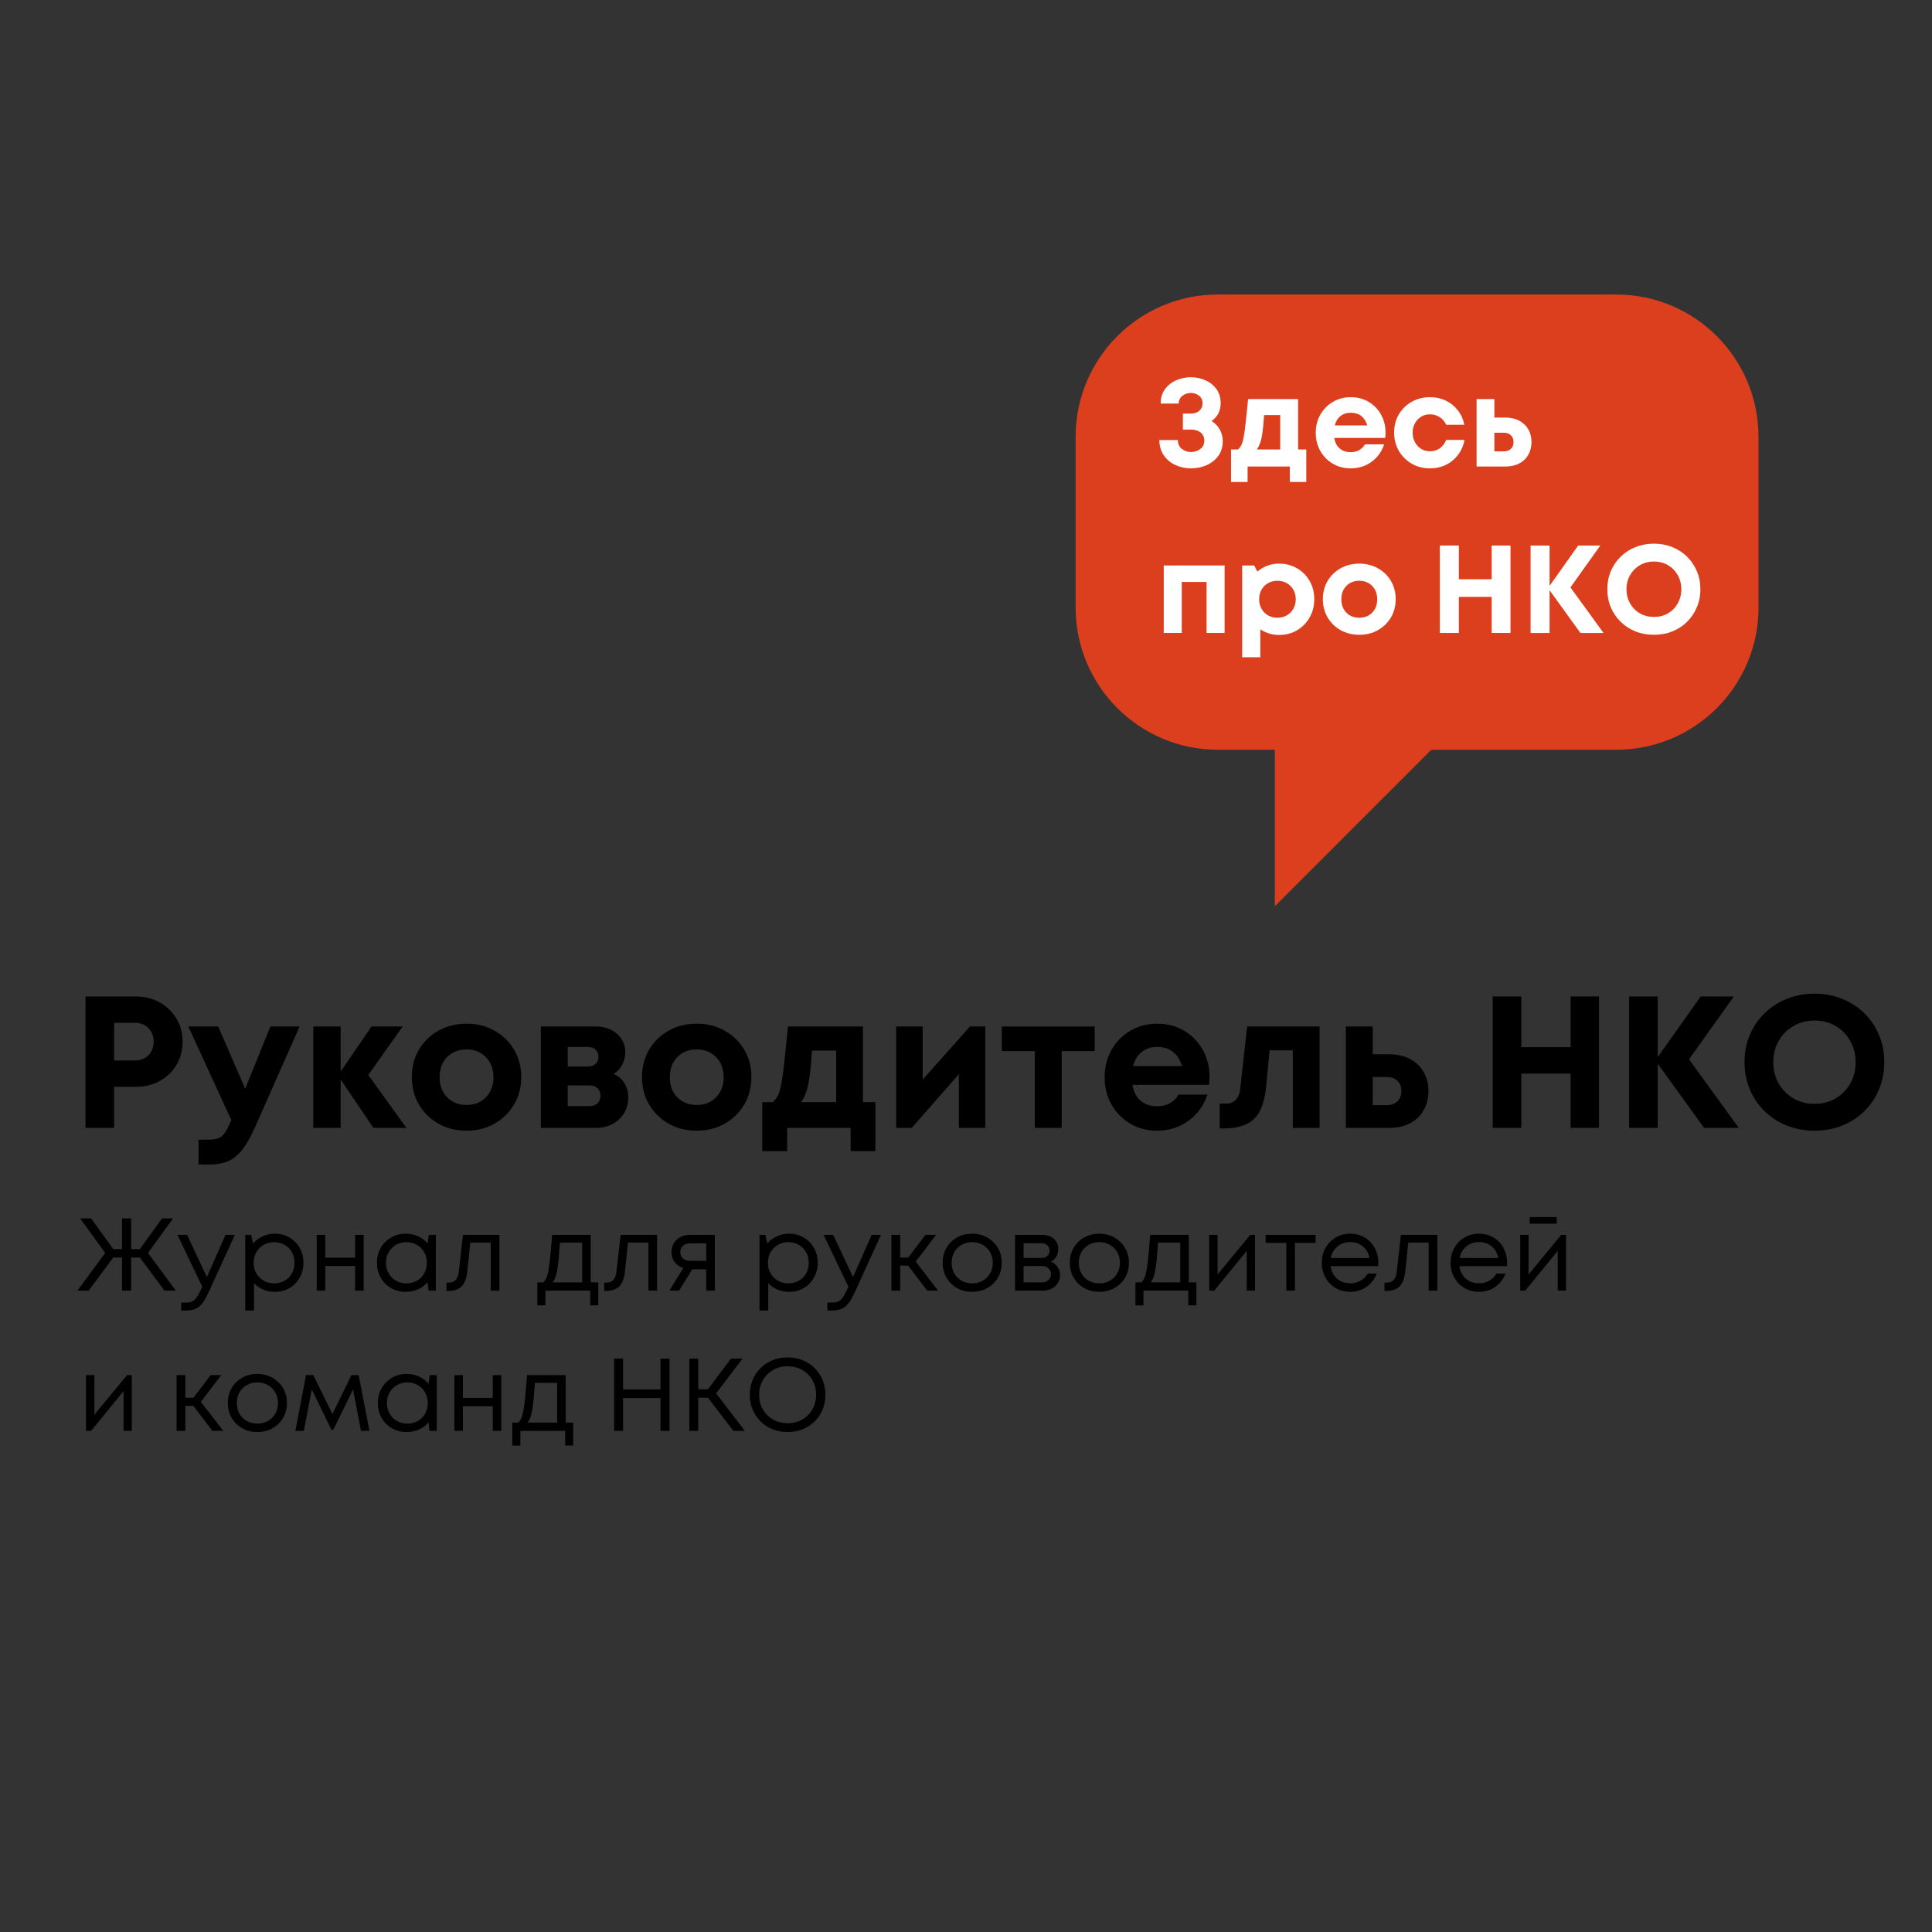 <?xml version="1.0" encoding="UTF-8"?> <svg xmlns="http://www.w3.org/2000/svg" xmlns:xlink="http://www.w3.org/1999/xlink" width="500" zoomAndPan="magnify" viewBox="0 0 375 375" height="500" preserveAspectRatio="xMidYMid meet" version="1.0"><rect x="0" y="0" width="375" height="375" fill="#333333" stroke="none"/><defs><g></g><clipPath id="609099159d"><path d="M 208.777 57.082 L 341.383 57.082 L 341.383 146 L 208.777 146 Z M 208.777 57.082 " clip-rule="nonzero"></path></clipPath></defs><g fill="#000000" fill-opacity="1"><g transform="translate(13.692, 218.916)"><g><path d="M 12.719 -25.5 C 14.438 -25.5 15.969 -25.113 17.312 -24.344 C 18.664 -23.582 19.742 -22.539 20.547 -21.219 C 21.348 -19.895 21.75 -18.395 21.75 -16.719 C 21.75 -15.039 21.352 -13.539 20.562 -12.219 C 19.77 -10.895 18.691 -9.852 17.328 -9.094 C 15.973 -8.344 14.438 -7.969 12.719 -7.969 L 8.453 -7.969 L 8.453 0 L 2.906 0 L 2.906 -25.5 Z M 12.5 -13.078 C 13.582 -13.078 14.457 -13.422 15.125 -14.109 C 15.801 -14.805 16.141 -15.676 16.141 -16.719 C 16.141 -17.781 15.801 -18.656 15.125 -19.344 C 14.457 -20.039 13.582 -20.391 12.5 -20.391 L 8.453 -20.391 L 8.453 -13.078 Z M 12.5 -13.078 "></path></g></g></g><g fill="#000000" fill-opacity="1"><g transform="translate(36.341, 218.916)"><g><path d="M 16.141 -19.672 L 21.812 -19.672 L 13.219 -0.25 C 12.445 1.52 11.66 2.941 10.859 4.016 C 10.055 5.098 9.145 5.883 8.125 6.375 C 7.102 6.863 5.852 7.109 4.375 7.109 L 2.188 7.109 L 2.188 2.297 L 4.047 2.297 C 4.891 2.297 5.562 2.195 6.062 2 C 6.562 1.812 6.984 1.453 7.328 0.922 C 7.68 0.398 8.066 -0.352 8.484 -1.344 L 8.562 -1.5 L 0.219 -19.672 L 6.016 -19.672 L 11.25 -7.578 Z M 16.141 -19.672 "></path></g></g></g><g fill="#000000" fill-opacity="1"><g transform="translate(58.263, 218.916)"><g><path d="M 20.609 0 L 14.203 0 L 7.859 -9.391 L 7.859 0 L 2.547 0 L 2.547 -19.672 L 7.859 -19.672 L 7.859 -10.922 L 13.844 -19.672 L 19.891 -19.672 L 13.219 -10.266 Z M 20.609 0 "></path></g></g></g><g fill="#000000" fill-opacity="1"><g transform="translate(78.654, 218.916)"><g><path d="M 11.906 0.547 C 9.863 0.547 8.039 0.094 6.438 -0.812 C 4.844 -1.727 3.582 -2.969 2.656 -4.531 C 1.738 -6.102 1.281 -7.867 1.281 -9.828 C 1.281 -11.828 1.738 -13.609 2.656 -15.172 C 3.582 -16.734 4.844 -17.961 6.438 -18.859 C 8.039 -19.766 9.863 -20.219 11.906 -20.219 C 13.926 -20.219 15.734 -19.766 17.328 -18.859 C 18.93 -17.961 20.195 -16.734 21.125 -15.172 C 22.051 -13.609 22.516 -11.828 22.516 -9.828 C 22.516 -7.867 22.051 -6.102 21.125 -4.531 C 20.195 -2.969 18.93 -1.727 17.328 -0.812 C 15.734 0.094 13.926 0.547 11.906 0.547 Z M 11.906 -4.438 C 13.438 -4.438 14.688 -4.938 15.656 -5.938 C 16.633 -6.938 17.125 -8.234 17.125 -9.828 C 17.125 -11.43 16.633 -12.727 15.656 -13.719 C 14.688 -14.719 13.438 -15.219 11.906 -15.219 C 10.352 -15.219 9.094 -14.719 8.125 -13.719 C 7.156 -12.727 6.672 -11.43 6.672 -9.828 C 6.672 -8.234 7.156 -6.938 8.125 -5.938 C 9.094 -4.938 10.352 -4.438 11.906 -4.438 Z M 11.906 -4.438 "></path></g></g></g><g fill="#000000" fill-opacity="1"><g transform="translate(102.432, 218.916)"><g><path d="M 16.688 -10.453 C 17.582 -10.066 18.273 -9.473 18.766 -8.672 C 19.266 -7.867 19.516 -6.945 19.516 -5.906 C 19.516 -4.781 19.25 -3.773 18.719 -2.891 C 18.188 -2.004 17.453 -1.301 16.516 -0.781 C 15.578 -0.258 14.504 0 13.297 0 L 2.547 0 L 2.547 -19.672 L 13.188 -19.672 C 14.863 -19.672 16.238 -19.203 17.312 -18.266 C 18.395 -17.328 18.938 -16.129 18.938 -14.672 C 18.938 -13.797 18.734 -12.988 18.328 -12.25 C 17.93 -11.508 17.383 -10.91 16.688 -10.453 Z M 13.734 -13.797 C 13.734 -14.359 13.551 -14.816 13.188 -15.172 C 12.82 -15.523 12.336 -15.703 11.734 -15.703 L 7.766 -15.703 L 7.766 -11.906 L 11.734 -11.906 C 12.336 -11.906 12.82 -12.086 13.188 -12.453 C 13.551 -12.816 13.734 -13.266 13.734 -13.797 Z M 11.984 -4.219 C 12.641 -4.219 13.16 -4.395 13.547 -4.75 C 13.93 -5.102 14.125 -5.598 14.125 -6.234 C 14.125 -6.836 13.93 -7.32 13.547 -7.688 C 13.16 -8.051 12.641 -8.234 11.984 -8.234 L 7.766 -8.234 L 7.766 -4.219 Z M 11.984 -4.219 "></path></g></g></g><g fill="#000000" fill-opacity="1"><g transform="translate(123.334, 218.916)"><g><path d="M 11.906 0.547 C 9.863 0.547 8.039 0.094 6.438 -0.812 C 4.844 -1.727 3.582 -2.969 2.656 -4.531 C 1.738 -6.102 1.281 -7.867 1.281 -9.828 C 1.281 -11.828 1.738 -13.609 2.656 -15.172 C 3.582 -16.734 4.844 -17.961 6.438 -18.859 C 8.039 -19.766 9.863 -20.219 11.906 -20.219 C 13.926 -20.219 15.734 -19.766 17.328 -18.859 C 18.93 -17.961 20.195 -16.734 21.125 -15.172 C 22.051 -13.609 22.516 -11.828 22.516 -9.828 C 22.516 -7.867 22.051 -6.102 21.125 -4.531 C 20.195 -2.969 18.93 -1.727 17.328 -0.812 C 15.734 0.094 13.926 0.547 11.906 0.547 Z M 11.906 -4.438 C 13.438 -4.438 14.688 -4.938 15.656 -5.938 C 16.633 -6.938 17.125 -8.234 17.125 -9.828 C 17.125 -11.43 16.633 -12.727 15.656 -13.719 C 14.688 -14.719 13.438 -15.219 11.906 -15.219 C 10.352 -15.219 9.094 -14.719 8.125 -13.719 C 7.156 -12.727 6.672 -11.43 6.672 -9.828 C 6.672 -8.234 7.156 -6.938 8.125 -5.938 C 9.094 -4.938 10.352 -4.438 11.906 -4.438 Z M 11.906 -4.438 "></path></g></g></g><g fill="#000000" fill-opacity="1"><g transform="translate(147.112, 218.916)"><g><path d="M 20.391 -4.984 L 22.797 -4.984 L 22.797 4.516 L 18 4.516 L 18 0 L 5.688 0 L 5.688 4.516 L 0.844 4.516 L 0.844 -4.984 L 2.875 -4.984 C 3.258 -5.305 3.586 -5.727 3.859 -6.25 C 4.129 -6.77 4.359 -7.547 4.547 -8.578 C 4.742 -9.609 4.938 -11.008 5.125 -12.781 C 5.32 -14.551 5.555 -16.848 5.828 -19.672 L 20.391 -19.672 Z M 10.484 -15 C 10.367 -12.969 10.219 -11.301 10.031 -10 C 9.852 -8.695 9.625 -7.656 9.344 -6.875 C 9.062 -6.102 8.738 -5.473 8.375 -4.984 L 15.188 -4.984 L 15.188 -15 Z M 10.484 -15 "></path></g></g></g><g fill="#000000" fill-opacity="1"><g transform="translate(171.4, 218.916)"><g><path d="M 16.859 -19.672 L 19.844 -19.672 L 19.844 0 L 14.719 0 L 14.719 -10.422 L 5.578 0 L 2.547 0 L 2.547 -19.672 L 7.688 -19.672 L 7.688 -9.359 Z M 16.859 -19.672 "></path></g></g></g><g fill="#000000" fill-opacity="1"><g transform="translate(193.794, 218.916)"><g><path d="M 18.688 -19.672 L 18.688 -14.891 L 12.281 -14.891 L 12.281 0 L 7.062 0 L 7.062 -14.891 L 0.656 -14.891 L 0.656 -19.672 Z M 18.688 -19.672 "></path></g></g></g><g fill="#000000" fill-opacity="1"><g transform="translate(213.13, 218.916)"><g><path d="M 21.641 -9.906 C 21.641 -9.395 21.602 -8.875 21.531 -8.344 L 6.672 -8.344 C 6.891 -7.008 7.422 -5.984 8.266 -5.266 C 9.117 -4.547 10.188 -4.188 11.469 -4.188 C 12.395 -4.188 13.223 -4.383 13.953 -4.781 C 14.68 -5.188 15.238 -5.742 15.625 -6.453 L 21.234 -6.453 C 20.504 -4.305 19.266 -2.602 17.516 -1.344 C 15.766 -0.082 13.75 0.547 11.469 0.547 C 9.531 0.547 7.789 0.094 6.25 -0.812 C 4.707 -1.727 3.492 -2.969 2.609 -4.531 C 1.723 -6.102 1.281 -7.867 1.281 -9.828 C 1.281 -11.797 1.723 -13.562 2.609 -15.125 C 3.492 -16.695 4.707 -17.938 6.25 -18.844 C 7.789 -19.758 9.531 -20.219 11.469 -20.219 C 13.488 -20.219 15.258 -19.75 16.781 -18.812 C 18.312 -17.875 19.504 -16.629 20.359 -15.078 C 21.211 -13.523 21.641 -11.801 21.641 -9.906 Z M 11.469 -15.703 C 10.281 -15.703 9.281 -15.375 8.469 -14.719 C 7.656 -14.062 7.102 -13.148 6.812 -11.984 L 16.312 -11.984 C 15.539 -14.461 13.926 -15.703 11.469 -15.703 Z M 11.469 -15.703 "></path></g></g></g><g fill="#000000" fill-opacity="1"><g transform="translate(235.998, 218.916)"><g><path d="M 6.078 -19.672 L 20.141 -19.672 L 20.141 0 L 14.938 0 L 14.938 -15.047 L 10.422 -15.047 L 9.766 -8.047 C 9.473 -5.016 8.672 -2.895 7.359 -1.688 C 6.047 -0.488 4.129 0.109 1.609 0.109 L 0.734 0.109 L 0.734 -4.703 L 2.047 -4.703 C 2.766 -4.703 3.367 -4.945 3.859 -5.438 C 4.348 -5.938 4.641 -6.676 4.734 -7.656 Z M 6.078 -19.672 "></path></g></g></g><g fill="#000000" fill-opacity="1"><g transform="translate(258.683, 218.916)"><g><path d="M 11 -14.281 C 12.531 -14.281 13.863 -13.973 15 -13.359 C 16.145 -12.754 17.023 -11.914 17.641 -10.844 C 18.266 -9.781 18.578 -8.547 18.578 -7.141 C 18.578 -5.734 18.266 -4.488 17.641 -3.406 C 17.023 -2.32 16.145 -1.484 15 -0.891 C 13.863 -0.297 12.531 0 11 0 L 2.547 0 L 2.547 -19.672 L 7.766 -19.672 L 7.766 -14.281 Z M 10.453 -4.406 C 11.348 -4.406 12.051 -4.656 12.562 -5.156 C 13.07 -5.656 13.328 -6.316 13.328 -7.141 C 13.328 -7.961 13.07 -8.625 12.562 -9.125 C 12.051 -9.625 11.348 -9.875 10.453 -9.875 L 7.766 -9.875 L 7.766 -4.406 Z M 10.453 -4.406 "></path></g></g></g><g fill="#000000" fill-opacity="1"><g transform="translate(278.128, 218.916)"><g></g></g></g><g fill="#000000" fill-opacity="1"><g transform="translate(286.831, 218.916)"><g><path d="M 18.031 -25.5 L 23.531 -25.5 L 23.531 0 L 18.031 0 L 18.031 -10.531 L 8.453 -10.531 L 8.453 0 L 2.906 0 L 2.906 -25.5 L 8.453 -25.5 L 8.453 -15.656 L 18.031 -15.656 Z M 18.031 -25.5 "></path></g></g></g><g fill="#000000" fill-opacity="1"><g transform="translate(313.304, 218.916)"><g><path d="M 24.188 0 L 17.453 0 L 8.453 -12.453 L 8.453 0 L 2.906 0 L 2.906 -25.5 L 8.453 -25.5 L 8.453 -13.734 L 16.797 -25.5 L 23.234 -25.5 L 14.531 -13.297 Z M 24.188 0 "></path></g></g></g><g fill="#000000" fill-opacity="1"><g transform="translate(337.191, 218.916)"><g><path d="M 15 0.547 C 13.062 0.547 11.266 0.211 9.609 -0.453 C 7.961 -1.117 6.523 -2.051 5.297 -3.25 C 4.066 -4.457 3.113 -5.867 2.438 -7.484 C 1.758 -9.098 1.422 -10.852 1.422 -12.75 C 1.422 -14.645 1.758 -16.398 2.438 -18.016 C 3.113 -19.629 4.066 -21.035 5.297 -22.234 C 6.523 -23.43 7.961 -24.363 9.609 -25.031 C 11.266 -25.707 13.062 -26.047 15 -26.047 C 16.945 -26.047 18.742 -25.707 20.391 -25.031 C 22.047 -24.363 23.477 -23.43 24.688 -22.234 C 25.906 -21.035 26.852 -19.629 27.531 -18.016 C 28.207 -16.398 28.547 -14.645 28.547 -12.75 C 28.547 -10.852 28.207 -9.098 27.531 -7.484 C 26.852 -5.867 25.906 -4.457 24.688 -3.25 C 23.477 -2.051 22.047 -1.117 20.391 -0.453 C 18.742 0.211 16.945 0.547 15 0.547 Z M 15 -4.656 C 16.531 -4.656 17.895 -5.008 19.094 -5.719 C 20.301 -6.426 21.25 -7.383 21.938 -8.594 C 22.633 -9.812 22.984 -11.195 22.984 -12.75 C 22.984 -14.281 22.633 -15.656 21.938 -16.875 C 21.25 -18.102 20.301 -19.066 19.094 -19.766 C 17.895 -20.473 16.531 -20.828 15 -20.828 C 13.5 -20.828 12.141 -20.473 10.922 -19.766 C 9.711 -19.066 8.754 -18.102 8.047 -16.875 C 7.348 -15.656 7 -14.281 7 -12.75 C 7 -11.219 7.348 -9.836 8.047 -8.609 C 8.754 -7.391 9.711 -6.426 10.922 -5.719 C 12.141 -5.008 13.5 -4.656 15 -4.656 Z M 15 -4.656 "></path></g></g></g><g fill="#000000" fill-opacity="1"><g transform="translate(367.161, 218.916)"><g></g></g></g><g fill="#000000" fill-opacity="1"><g transform="translate(14.981, 250.507)"><g><path d="M 16.938 0 L 12.172 -6.422 L 10.469 -6.422 L 10.469 0 L 8.703 0 L 8.703 -6.422 L 7 -6.422 L 2.234 0 L 0.047 0 L 5.438 -7.312 L 0.562 -14.016 L 2.703 -14.016 L 7 -8.062 L 8.703 -8.062 L 8.703 -14.016 L 10.469 -14.016 L 10.469 -8.062 L 12.172 -8.062 L 16.469 -14.016 L 18.609 -14.016 L 13.734 -7.312 L 19.156 0 Z M 16.938 0 "></path></g></g></g><g fill="#000000" fill-opacity="1"><g transform="translate(34.156, 250.507)"><g><path d="M 9.609 -10.812 L 11.422 -10.812 L 6.281 0.438 C 5.895 1.289 5.504 1.969 5.109 2.469 C 4.723 2.969 4.285 3.32 3.797 3.531 C 3.305 3.75 2.723 3.859 2.047 3.859 L 1.016 3.859 L 1.016 2.328 L 1.906 2.328 C 2.383 2.328 2.773 2.258 3.078 2.125 C 3.391 2 3.664 1.773 3.906 1.453 C 4.156 1.141 4.426 0.68 4.719 0.078 L 5.109 -0.734 L 0.297 -10.812 L 2.156 -10.812 L 6 -2.625 Z M 9.609 -10.812 "></path></g></g></g><g fill="#000000" fill-opacity="1"><g transform="translate(45.885, 250.507)"><g><path d="M 7.453 -11.047 C 8.523 -11.047 9.477 -10.797 10.312 -10.297 C 11.145 -9.805 11.801 -9.141 12.281 -8.297 C 12.77 -7.453 13.016 -6.488 13.016 -5.406 C 13.016 -4.332 12.77 -3.367 12.281 -2.516 C 11.801 -1.66 11.145 -0.988 10.312 -0.5 C 9.477 -0.008 8.523 0.234 7.453 0.234 C 6.648 0.234 5.898 0.086 5.203 -0.203 C 4.504 -0.504 3.91 -0.914 3.422 -1.438 L 3.422 3.859 L 1.719 3.859 L 1.719 -10.812 L 2.875 -10.812 L 3.219 -9.141 C 3.727 -9.734 4.348 -10.195 5.078 -10.531 C 5.805 -10.875 6.598 -11.047 7.453 -11.047 Z M 7.328 -1.406 C 8.086 -1.406 8.766 -1.578 9.359 -1.922 C 9.961 -2.266 10.43 -2.738 10.766 -3.344 C 11.109 -3.957 11.281 -4.645 11.281 -5.406 C 11.281 -6.164 11.109 -6.848 10.766 -7.453 C 10.43 -8.055 9.961 -8.531 9.359 -8.875 C 8.766 -9.227 8.086 -9.406 7.328 -9.406 C 6.566 -9.406 5.883 -9.227 5.281 -8.875 C 4.688 -8.52 4.211 -8.039 3.859 -7.438 C 3.516 -6.844 3.344 -6.164 3.344 -5.406 C 3.344 -4.645 3.516 -3.961 3.859 -3.359 C 4.211 -2.766 4.688 -2.289 5.281 -1.938 C 5.883 -1.582 6.566 -1.406 7.328 -1.406 Z M 7.328 -1.406 "></path></g></g></g><g fill="#000000" fill-opacity="1"><g transform="translate(59.756, 250.507)"><g><path d="M 9.172 -10.812 L 10.828 -10.812 L 10.828 0 L 9.172 0 L 9.172 -4.781 L 3.375 -4.781 L 3.375 0 L 1.719 0 L 1.719 -10.812 L 3.375 -10.812 L 3.375 -6.391 L 9.172 -6.391 Z M 9.172 -10.812 "></path></g></g></g><g fill="#000000" fill-opacity="1"><g transform="translate(72.305, 250.507)"><g><path d="M 10.922 -10.812 L 12.297 -10.812 L 12.297 0 L 10.875 0 L 10.688 -1.641 C 10.195 -1.055 9.586 -0.598 8.859 -0.266 C 8.129 0.066 7.32 0.234 6.438 0.234 C 5.383 0.234 4.438 -0.008 3.594 -0.5 C 2.75 -0.988 2.082 -1.66 1.594 -2.516 C 1.102 -3.367 0.859 -4.332 0.859 -5.406 C 0.859 -6.488 1.102 -7.453 1.594 -8.297 C 2.082 -9.141 2.75 -9.805 3.594 -10.297 C 4.438 -10.797 5.383 -11.047 6.438 -11.047 C 7.332 -11.047 8.145 -10.875 8.875 -10.531 C 9.602 -10.195 10.211 -9.734 10.703 -9.141 Z M 6.578 -1.406 C 7.336 -1.406 8.02 -1.578 8.625 -1.922 C 9.227 -2.266 9.695 -2.738 10.031 -3.344 C 10.375 -3.957 10.547 -4.645 10.547 -5.406 C 10.547 -6.164 10.375 -6.848 10.031 -7.453 C 9.695 -8.055 9.227 -8.531 8.625 -8.875 C 8.02 -9.227 7.336 -9.406 6.578 -9.406 C 5.816 -9.406 5.133 -9.227 4.531 -8.875 C 3.938 -8.52 3.469 -8.039 3.125 -7.438 C 2.781 -6.844 2.609 -6.164 2.609 -5.406 C 2.609 -4.645 2.781 -3.961 3.125 -3.359 C 3.469 -2.766 3.938 -2.289 4.531 -1.938 C 5.133 -1.582 5.816 -1.406 6.578 -1.406 Z M 6.578 -1.406 "></path></g></g></g><g fill="#000000" fill-opacity="1"><g transform="translate(86.296, 250.507)"><g><path d="M 3.562 -10.812 L 10.641 -10.812 L 10.641 0 L 8.953 0 L 8.953 -9.328 L 4.984 -9.328 L 4.422 -3.859 C 4.266 -2.422 3.891 -1.406 3.297 -0.812 C 2.711 -0.227 1.844 0.062 0.688 0.062 L 0.375 0.062 L 0.375 -1.547 L 0.766 -1.547 C 1.379 -1.547 1.844 -1.719 2.156 -2.062 C 2.477 -2.406 2.68 -2.973 2.766 -3.766 Z M 3.562 -10.812 "></path></g></g></g><g fill="#000000" fill-opacity="1"><g transform="translate(98.645, 250.507)"><g></g></g></g><g fill="#000000" fill-opacity="1"><g transform="translate(103.889, 250.507)"><g><path d="M 10.766 -1.594 L 12.234 -1.594 L 12.234 2.859 L 10.672 2.859 L 10.672 0 L 1.969 0 L 1.969 2.859 L 0.406 2.859 L 0.406 -1.594 L 1.562 -1.594 C 1.75 -1.77 1.906 -1.973 2.031 -2.203 C 2.164 -2.43 2.285 -2.742 2.391 -3.141 C 2.504 -3.547 2.602 -4.07 2.688 -4.719 C 2.781 -5.363 2.875 -6.18 2.969 -7.172 C 3.062 -8.172 3.164 -9.383 3.281 -10.812 L 10.766 -10.812 Z M 4.797 -9.312 C 4.703 -7.988 4.613 -6.879 4.531 -5.984 C 4.445 -5.098 4.348 -4.375 4.234 -3.812 C 4.129 -3.25 4.004 -2.797 3.859 -2.453 C 3.723 -2.109 3.562 -1.82 3.375 -1.594 L 9.109 -1.594 L 9.109 -9.312 Z M 4.797 -9.312 "></path></g></g></g><g fill="#000000" fill-opacity="1"><g transform="translate(116.899, 250.507)"><g><path d="M 3.562 -10.812 L 10.641 -10.812 L 10.641 0 L 8.953 0 L 8.953 -9.328 L 4.984 -9.328 L 4.422 -3.859 C 4.266 -2.422 3.891 -1.406 3.297 -0.812 C 2.711 -0.227 1.844 0.062 0.688 0.062 L 0.375 0.062 L 0.375 -1.547 L 0.766 -1.547 C 1.379 -1.547 1.844 -1.719 2.156 -2.062 C 2.477 -2.406 2.68 -2.973 2.766 -3.766 Z M 3.562 -10.812 "></path></g></g></g><g fill="#000000" fill-opacity="1"><g transform="translate(129.249, 250.507)"><g><path d="M 4.547 -10.812 L 9.5 -10.812 L 9.5 0 L 7.828 0 L 7.828 -4.141 L 5.125 -4.141 L 2.562 0 L 0.688 0 L 3.375 -4.391 C 2.676 -4.598 2.117 -4.977 1.703 -5.531 C 1.285 -6.082 1.078 -6.727 1.078 -7.469 C 1.078 -8.102 1.227 -8.676 1.531 -9.188 C 1.832 -9.695 2.242 -10.094 2.766 -10.375 C 3.285 -10.664 3.879 -10.812 4.547 -10.812 Z M 4.688 -5.781 L 7.828 -5.781 L 7.828 -9.172 L 4.688 -9.172 C 4.125 -9.172 3.664 -9.008 3.312 -8.688 C 2.969 -8.375 2.797 -7.969 2.797 -7.469 C 2.797 -6.969 2.969 -6.562 3.312 -6.25 C 3.664 -5.938 4.125 -5.781 4.688 -5.781 Z M 4.688 -5.781 "></path></g></g></g><g fill="#000000" fill-opacity="1"><g transform="translate(140.457, 250.507)"><g></g></g></g><g fill="#000000" fill-opacity="1"><g transform="translate(145.701, 250.507)"><g><path d="M 7.453 -11.047 C 8.523 -11.047 9.477 -10.797 10.312 -10.297 C 11.145 -9.805 11.801 -9.141 12.281 -8.297 C 12.77 -7.453 13.016 -6.488 13.016 -5.406 C 13.016 -4.332 12.77 -3.367 12.281 -2.516 C 11.801 -1.66 11.145 -0.988 10.312 -0.5 C 9.477 -0.008 8.523 0.234 7.453 0.234 C 6.648 0.234 5.898 0.086 5.203 -0.203 C 4.504 -0.504 3.91 -0.914 3.422 -1.438 L 3.422 3.859 L 1.719 3.859 L 1.719 -10.812 L 2.875 -10.812 L 3.219 -9.141 C 3.727 -9.734 4.348 -10.195 5.078 -10.531 C 5.805 -10.875 6.598 -11.047 7.453 -11.047 Z M 7.328 -1.406 C 8.086 -1.406 8.766 -1.578 9.359 -1.922 C 9.961 -2.266 10.43 -2.738 10.766 -3.344 C 11.109 -3.957 11.281 -4.645 11.281 -5.406 C 11.281 -6.164 11.109 -6.848 10.766 -7.453 C 10.43 -8.055 9.961 -8.531 9.359 -8.875 C 8.766 -9.227 8.086 -9.406 7.328 -9.406 C 6.566 -9.406 5.883 -9.227 5.281 -8.875 C 4.688 -8.52 4.211 -8.039 3.859 -7.438 C 3.516 -6.844 3.344 -6.164 3.344 -5.406 C 3.344 -4.645 3.516 -3.961 3.859 -3.359 C 4.211 -2.766 4.688 -2.289 5.281 -1.938 C 5.883 -1.582 6.566 -1.406 7.328 -1.406 Z M 7.328 -1.406 "></path></g></g></g><g fill="#000000" fill-opacity="1"><g transform="translate(159.572, 250.507)"><g><path d="M 9.609 -10.812 L 11.422 -10.812 L 6.281 0.438 C 5.895 1.289 5.504 1.969 5.109 2.469 C 4.723 2.969 4.285 3.32 3.797 3.531 C 3.305 3.75 2.723 3.859 2.047 3.859 L 1.016 3.859 L 1.016 2.328 L 1.906 2.328 C 2.383 2.328 2.773 2.258 3.078 2.125 C 3.391 2 3.664 1.773 3.906 1.453 C 4.156 1.141 4.426 0.68 4.719 0.078 L 5.109 -0.734 L 0.297 -10.812 L 2.156 -10.812 L 6 -2.625 Z M 9.609 -10.812 "></path></g></g></g><g fill="#000000" fill-opacity="1"><g transform="translate(171.301, 250.507)"><g><path d="M 8.672 0 L 4.969 -4.844 L 3.422 -4.844 L 3.422 0 L 1.719 0 L 1.719 -10.812 L 3.422 -10.812 L 3.422 -6.422 L 4.984 -6.422 L 8.328 -10.812 L 10.391 -10.812 L 6.438 -5.625 L 10.781 0 Z M 8.672 0 "></path></g></g></g><g fill="#000000" fill-opacity="1"><g transform="translate(182.109, 250.507)"><g><path d="M 6.578 0.234 C 5.484 0.234 4.504 -0.008 3.641 -0.5 C 2.785 -0.988 2.109 -1.656 1.609 -2.5 C 1.109 -3.352 0.859 -4.32 0.859 -5.406 C 0.859 -6.488 1.109 -7.457 1.609 -8.312 C 2.109 -9.164 2.785 -9.832 3.641 -10.312 C 4.504 -10.801 5.484 -11.047 6.578 -11.047 C 7.672 -11.047 8.648 -10.797 9.516 -10.297 C 10.391 -9.805 11.078 -9.141 11.578 -8.297 C 12.078 -7.453 12.328 -6.488 12.328 -5.406 C 12.328 -4.32 12.078 -3.352 11.578 -2.5 C 11.078 -1.656 10.391 -0.988 9.516 -0.5 C 8.648 -0.008 7.672 0.234 6.578 0.234 Z M 6.578 -1.406 C 7.359 -1.406 8.047 -1.578 8.641 -1.922 C 9.242 -2.266 9.719 -2.738 10.062 -3.344 C 10.414 -3.945 10.594 -4.633 10.594 -5.406 C 10.594 -6.176 10.414 -6.859 10.062 -7.453 C 9.719 -8.055 9.242 -8.531 8.641 -8.875 C 8.047 -9.227 7.359 -9.406 6.578 -9.406 C 5.805 -9.406 5.117 -9.227 4.516 -8.875 C 3.922 -8.531 3.453 -8.055 3.109 -7.453 C 2.773 -6.859 2.609 -6.176 2.609 -5.406 C 2.609 -4.633 2.773 -3.945 3.109 -3.344 C 3.453 -2.738 3.926 -2.266 4.531 -1.922 C 5.133 -1.578 5.816 -1.406 6.578 -1.406 Z M 6.578 -1.406 "></path></g></g></g><g fill="#000000" fill-opacity="1"><g transform="translate(195.299, 250.507)"><g><path d="M 8.672 -5.609 C 9.211 -5.398 9.645 -5.066 9.969 -4.609 C 10.301 -4.148 10.469 -3.617 10.469 -3.016 C 10.469 -2.441 10.32 -1.926 10.031 -1.469 C 9.738 -1.008 9.344 -0.648 8.844 -0.391 C 8.344 -0.129 7.773 0 7.141 0 L 1.719 0 L 1.719 -10.812 L 7.078 -10.812 C 7.973 -10.812 8.703 -10.551 9.266 -10.031 C 9.828 -9.52 10.109 -8.863 10.109 -8.062 C 10.109 -7.52 9.977 -7.023 9.719 -6.578 C 9.457 -6.141 9.109 -5.816 8.672 -5.609 Z M 8.422 -7.766 C 8.422 -8.203 8.273 -8.551 7.984 -8.812 C 7.691 -9.07 7.312 -9.203 6.844 -9.203 L 3.375 -9.203 L 3.375 -6.344 L 6.844 -6.344 C 7.32 -6.344 7.703 -6.473 7.984 -6.734 C 8.273 -6.992 8.422 -7.336 8.422 -7.766 Z M 6.953 -1.594 C 7.453 -1.594 7.867 -1.742 8.203 -2.047 C 8.535 -2.348 8.703 -2.734 8.703 -3.203 C 8.703 -3.66 8.535 -4.035 8.203 -4.328 C 7.867 -4.629 7.441 -4.781 6.922 -4.781 L 3.375 -4.781 L 3.375 -1.594 Z M 6.953 -1.594 "></path></g></g></g><g fill="#000000" fill-opacity="1"><g transform="translate(206.788, 250.507)"><g><path d="M 6.578 0.234 C 5.484 0.234 4.504 -0.008 3.641 -0.5 C 2.785 -0.988 2.109 -1.656 1.609 -2.5 C 1.109 -3.352 0.859 -4.32 0.859 -5.406 C 0.859 -6.488 1.109 -7.457 1.609 -8.312 C 2.109 -9.164 2.785 -9.832 3.641 -10.312 C 4.504 -10.801 5.484 -11.047 6.578 -11.047 C 7.672 -11.047 8.648 -10.797 9.516 -10.297 C 10.391 -9.805 11.078 -9.141 11.578 -8.297 C 12.078 -7.453 12.328 -6.488 12.328 -5.406 C 12.328 -4.32 12.078 -3.352 11.578 -2.5 C 11.078 -1.656 10.391 -0.988 9.516 -0.5 C 8.648 -0.008 7.672 0.234 6.578 0.234 Z M 6.578 -1.406 C 7.359 -1.406 8.047 -1.578 8.641 -1.922 C 9.242 -2.266 9.719 -2.738 10.062 -3.344 C 10.414 -3.945 10.594 -4.633 10.594 -5.406 C 10.594 -6.176 10.414 -6.859 10.062 -7.453 C 9.719 -8.055 9.242 -8.531 8.641 -8.875 C 8.047 -9.227 7.359 -9.406 6.578 -9.406 C 5.805 -9.406 5.117 -9.227 4.516 -8.875 C 3.922 -8.531 3.453 -8.055 3.109 -7.453 C 2.773 -6.859 2.609 -6.176 2.609 -5.406 C 2.609 -4.633 2.773 -3.945 3.109 -3.344 C 3.453 -2.738 3.926 -2.266 4.531 -1.922 C 5.133 -1.578 5.816 -1.406 6.578 -1.406 Z M 6.578 -1.406 "></path></g></g></g><g fill="#000000" fill-opacity="1"><g transform="translate(219.978, 250.507)"><g><path d="M 10.766 -1.594 L 12.234 -1.594 L 12.234 2.859 L 10.672 2.859 L 10.672 0 L 1.969 0 L 1.969 2.859 L 0.406 2.859 L 0.406 -1.594 L 1.562 -1.594 C 1.75 -1.77 1.906 -1.973 2.031 -2.203 C 2.164 -2.43 2.285 -2.742 2.391 -3.141 C 2.504 -3.547 2.602 -4.07 2.688 -4.719 C 2.781 -5.363 2.875 -6.18 2.969 -7.172 C 3.062 -8.172 3.164 -9.383 3.281 -10.812 L 10.766 -10.812 Z M 4.797 -9.312 C 4.703 -7.988 4.613 -6.879 4.531 -5.984 C 4.445 -5.098 4.348 -4.375 4.234 -3.812 C 4.129 -3.25 4.004 -2.797 3.859 -2.453 C 3.723 -2.109 3.562 -1.82 3.375 -1.594 L 9.109 -1.594 L 9.109 -9.312 Z M 4.797 -9.312 "></path></g></g></g><g fill="#000000" fill-opacity="1"><g transform="translate(232.988, 250.507)"><g><path d="M 9.672 -10.812 L 10.609 -10.812 L 10.609 0 L 9 0 L 9 -7.719 L 2.703 0 L 1.719 0 L 1.719 -10.812 L 3.344 -10.812 L 3.344 -3.141 Z M 9.672 -10.812 "></path></g></g></g><g fill="#000000" fill-opacity="1"><g transform="translate(245.317, 250.507)"><g><path d="M 10.047 -10.812 L 10.047 -9.266 L 6.031 -9.266 L 6.031 0 L 4.359 0 L 4.359 -9.266 L 0.344 -9.266 L 0.344 -10.812 Z M 10.047 -10.812 "></path></g></g></g><g fill="#000000" fill-opacity="1"><g transform="translate(255.705, 250.507)"><g><path d="M 11.828 -5.359 C 11.828 -5.254 11.82 -5.148 11.812 -5.047 C 11.801 -4.953 11.797 -4.852 11.797 -4.75 L 2.562 -4.75 C 2.695 -3.75 3.109 -2.941 3.797 -2.328 C 4.492 -1.723 5.348 -1.422 6.359 -1.422 C 7.109 -1.422 7.773 -1.586 8.359 -1.922 C 8.953 -2.254 9.414 -2.711 9.75 -3.297 L 11.531 -3.297 C 11.07 -2.18 10.391 -1.312 9.484 -0.688 C 8.578 -0.07 7.535 0.234 6.359 0.234 C 5.316 0.234 4.379 -0.008 3.547 -0.5 C 2.711 -0.988 2.055 -1.66 1.578 -2.516 C 1.098 -3.367 0.859 -4.332 0.859 -5.406 C 0.859 -6.469 1.098 -7.426 1.578 -8.281 C 2.055 -9.133 2.711 -9.805 3.547 -10.297 C 4.379 -10.797 5.316 -11.047 6.359 -11.047 C 7.453 -11.047 8.41 -10.789 9.234 -10.281 C 10.055 -9.781 10.691 -9.098 11.141 -8.234 C 11.598 -7.379 11.828 -6.422 11.828 -5.359 Z M 6.359 -9.422 C 5.391 -9.422 4.566 -9.133 3.891 -8.562 C 3.211 -8 2.785 -7.254 2.609 -6.328 L 10.109 -6.328 C 9.93 -7.285 9.504 -8.039 8.828 -8.594 C 8.148 -9.145 7.328 -9.422 6.359 -9.422 Z M 6.359 -9.422 "></path></g></g></g><g fill="#000000" fill-opacity="1"><g transform="translate(268.355, 250.507)"><g><path d="M 3.562 -10.812 L 10.641 -10.812 L 10.641 0 L 8.953 0 L 8.953 -9.328 L 4.984 -9.328 L 4.422 -3.859 C 4.266 -2.422 3.891 -1.406 3.297 -0.812 C 2.711 -0.227 1.844 0.062 0.688 0.062 L 0.375 0.062 L 0.375 -1.547 L 0.766 -1.547 C 1.379 -1.547 1.844 -1.719 2.156 -2.062 C 2.477 -2.406 2.68 -2.973 2.766 -3.766 Z M 3.562 -10.812 "></path></g></g></g><g fill="#000000" fill-opacity="1"><g transform="translate(280.704, 250.507)"><g><path d="M 11.828 -5.359 C 11.828 -5.254 11.82 -5.148 11.812 -5.047 C 11.801 -4.953 11.797 -4.852 11.797 -4.75 L 2.562 -4.75 C 2.695 -3.75 3.109 -2.941 3.797 -2.328 C 4.492 -1.723 5.348 -1.422 6.359 -1.422 C 7.109 -1.422 7.773 -1.586 8.359 -1.922 C 8.953 -2.254 9.414 -2.711 9.75 -3.297 L 11.531 -3.297 C 11.07 -2.18 10.391 -1.312 9.484 -0.688 C 8.578 -0.07 7.535 0.234 6.359 0.234 C 5.316 0.234 4.379 -0.008 3.547 -0.5 C 2.711 -0.988 2.055 -1.66 1.578 -2.516 C 1.098 -3.367 0.859 -4.332 0.859 -5.406 C 0.859 -6.469 1.098 -7.426 1.578 -8.281 C 2.055 -9.133 2.711 -9.805 3.547 -10.297 C 4.379 -10.797 5.316 -11.047 6.359 -11.047 C 7.453 -11.047 8.41 -10.789 9.234 -10.281 C 10.055 -9.781 10.691 -9.098 11.141 -8.234 C 11.598 -7.379 11.828 -6.422 11.828 -5.359 Z M 6.359 -9.422 C 5.391 -9.422 4.566 -9.133 3.891 -8.562 C 3.211 -8 2.785 -7.254 2.609 -6.328 L 10.109 -6.328 C 9.93 -7.285 9.504 -8.039 8.828 -8.594 C 8.148 -9.145 7.328 -9.422 6.359 -9.422 Z M 6.359 -9.422 "></path></g></g></g><g fill="#000000" fill-opacity="1"><g transform="translate(293.354, 250.507)"><g><path d="M 8.812 -14.266 L 8.812 -12.984 L 3.562 -12.984 L 3.562 -14.266 Z M 9.672 -10.812 L 10.609 -10.812 L 10.609 0 L 9 0 L 9 -7.719 L 2.703 0 L 1.719 0 L 1.719 -10.812 L 3.344 -10.812 L 3.344 -3.141 Z M 9.672 -10.812 "></path></g></g></g><g fill="#000000" fill-opacity="1"><g transform="translate(305.695, 250.507)"><g></g></g></g><g fill="#000000" fill-opacity="1"><g transform="translate(14.981, 277.726)"><g><path d="M 9.672 -10.812 L 10.609 -10.812 L 10.609 0 L 9 0 L 9 -7.719 L 2.703 0 L 1.719 0 L 1.719 -10.812 L 3.344 -10.812 L 3.344 -3.141 Z M 9.672 -10.812 "></path></g></g></g><g fill="#000000" fill-opacity="1"><g transform="translate(27.311, 277.726)"><g></g></g></g><g fill="#000000" fill-opacity="1"><g transform="translate(32.555, 277.726)"><g><path d="M 8.672 0 L 4.969 -4.844 L 3.422 -4.844 L 3.422 0 L 1.719 0 L 1.719 -10.812 L 3.422 -10.812 L 3.422 -6.422 L 4.984 -6.422 L 8.328 -10.812 L 10.391 -10.812 L 6.438 -5.625 L 10.781 0 Z M 8.672 0 "></path></g></g></g><g fill="#000000" fill-opacity="1"><g transform="translate(43.363, 277.726)"><g><path d="M 6.578 0.234 C 5.484 0.234 4.504 -0.008 3.641 -0.5 C 2.785 -0.988 2.109 -1.656 1.609 -2.5 C 1.109 -3.352 0.859 -4.32 0.859 -5.406 C 0.859 -6.488 1.109 -7.457 1.609 -8.312 C 2.109 -9.164 2.785 -9.832 3.641 -10.312 C 4.504 -10.801 5.484 -11.047 6.578 -11.047 C 7.672 -11.047 8.648 -10.797 9.516 -10.297 C 10.391 -9.805 11.078 -9.141 11.578 -8.297 C 12.078 -7.453 12.328 -6.488 12.328 -5.406 C 12.328 -4.32 12.078 -3.352 11.578 -2.5 C 11.078 -1.656 10.391 -0.988 9.516 -0.5 C 8.648 -0.008 7.672 0.234 6.578 0.234 Z M 6.578 -1.406 C 7.359 -1.406 8.047 -1.578 8.641 -1.922 C 9.242 -2.266 9.719 -2.738 10.062 -3.344 C 10.414 -3.945 10.594 -4.633 10.594 -5.406 C 10.594 -6.176 10.414 -6.859 10.062 -7.453 C 9.719 -8.055 9.242 -8.531 8.641 -8.875 C 8.047 -9.227 7.359 -9.406 6.578 -9.406 C 5.805 -9.406 5.117 -9.227 4.516 -8.875 C 3.922 -8.531 3.453 -8.055 3.109 -7.453 C 2.773 -6.859 2.609 -6.176 2.609 -5.406 C 2.609 -4.633 2.773 -3.945 3.109 -3.344 C 3.453 -2.738 3.926 -2.266 4.531 -1.922 C 5.133 -1.578 5.816 -1.406 6.578 -1.406 Z M 6.578 -1.406 "></path></g></g></g><g fill="#000000" fill-opacity="1"><g transform="translate(56.553, 277.726)"><g><path d="M 15.156 0 L 13.516 0 L 11.969 -8.031 L 8.141 -0.219 L 7.766 -0.219 L 3.969 -8.031 L 2.422 0 L 0.781 0 L 2.844 -10.812 L 4.266 -10.812 L 7.969 -3.25 L 11.656 -10.812 L 13.062 -10.812 Z M 15.156 0 "></path></g></g></g><g fill="#000000" fill-opacity="1"><g transform="translate(72.485, 277.726)"><g><path d="M 10.922 -10.812 L 12.297 -10.812 L 12.297 0 L 10.875 0 L 10.688 -1.641 C 10.195 -1.055 9.586 -0.598 8.859 -0.266 C 8.129 0.066 7.32 0.234 6.438 0.234 C 5.383 0.234 4.438 -0.008 3.594 -0.5 C 2.75 -0.988 2.082 -1.66 1.594 -2.516 C 1.102 -3.367 0.859 -4.332 0.859 -5.406 C 0.859 -6.488 1.102 -7.453 1.594 -8.297 C 2.082 -9.141 2.75 -9.805 3.594 -10.297 C 4.438 -10.797 5.383 -11.047 6.438 -11.047 C 7.332 -11.047 8.145 -10.875 8.875 -10.531 C 9.602 -10.195 10.211 -9.734 10.703 -9.141 Z M 6.578 -1.406 C 7.336 -1.406 8.02 -1.578 8.625 -1.922 C 9.227 -2.266 9.695 -2.738 10.031 -3.344 C 10.375 -3.957 10.547 -4.645 10.547 -5.406 C 10.547 -6.164 10.375 -6.848 10.031 -7.453 C 9.695 -8.055 9.227 -8.531 8.625 -8.875 C 8.02 -9.227 7.336 -9.406 6.578 -9.406 C 5.816 -9.406 5.133 -9.227 4.531 -8.875 C 3.938 -8.52 3.469 -8.039 3.125 -7.438 C 2.781 -6.844 2.609 -6.164 2.609 -5.406 C 2.609 -4.645 2.781 -3.961 3.125 -3.359 C 3.469 -2.766 3.938 -2.289 4.531 -1.938 C 5.133 -1.582 5.816 -1.406 6.578 -1.406 Z M 6.578 -1.406 "></path></g></g></g><g fill="#000000" fill-opacity="1"><g transform="translate(86.476, 277.726)"><g><path d="M 9.172 -10.812 L 10.828 -10.812 L 10.828 0 L 9.172 0 L 9.172 -4.781 L 3.375 -4.781 L 3.375 0 L 1.719 0 L 1.719 -10.812 L 3.375 -10.812 L 3.375 -6.391 L 9.172 -6.391 Z M 9.172 -10.812 "></path></g></g></g><g fill="#000000" fill-opacity="1"><g transform="translate(99.026, 277.726)"><g><path d="M 10.766 -1.594 L 12.234 -1.594 L 12.234 2.859 L 10.672 2.859 L 10.672 0 L 1.969 0 L 1.969 2.859 L 0.406 2.859 L 0.406 -1.594 L 1.562 -1.594 C 1.75 -1.77 1.906 -1.973 2.031 -2.203 C 2.164 -2.43 2.285 -2.742 2.391 -3.141 C 2.504 -3.547 2.602 -4.07 2.688 -4.719 C 2.781 -5.363 2.875 -6.18 2.969 -7.172 C 3.062 -8.172 3.164 -9.383 3.281 -10.812 L 10.766 -10.812 Z M 4.797 -9.312 C 4.703 -7.988 4.613 -6.879 4.531 -5.984 C 4.445 -5.098 4.348 -4.375 4.234 -3.812 C 4.129 -3.25 4.004 -2.797 3.859 -2.453 C 3.723 -2.109 3.562 -1.82 3.375 -1.594 L 9.109 -1.594 L 9.109 -9.312 Z M 4.797 -9.312 "></path></g></g></g><g fill="#000000" fill-opacity="1"><g transform="translate(112.035, 277.726)"><g></g></g></g><g fill="#000000" fill-opacity="1"><g transform="translate(117.279, 277.726)"><g><path d="M 10.922 -14.016 L 12.672 -14.016 L 12.672 0 L 10.922 0 L 10.922 -6.359 L 3.656 -6.359 L 3.656 0 L 1.922 0 L 1.922 -14.016 L 3.656 -14.016 L 3.656 -8.047 L 10.922 -8.047 Z M 10.922 -14.016 "></path></g></g></g><g fill="#000000" fill-opacity="1"><g transform="translate(131.871, 277.726)"><g><path d="M 10.469 0 L 5.547 -6.422 L 3.656 -6.422 L 3.656 0 L 1.922 0 L 1.922 -14.016 L 3.656 -14.016 L 3.656 -8.062 L 5.531 -8.062 L 10.016 -14.016 L 12.25 -14.016 L 7.125 -7.266 L 12.703 0 Z M 10.469 0 "></path></g></g></g><g fill="#000000" fill-opacity="1"><g transform="translate(144.58, 277.726)"><g><path d="M 8.281 0.234 C 7.227 0.234 6.254 0.051 5.359 -0.312 C 4.461 -0.676 3.688 -1.188 3.031 -1.844 C 2.375 -2.5 1.863 -3.258 1.5 -4.125 C 1.133 -5 0.953 -5.957 0.953 -7 C 0.953 -8.031 1.133 -8.984 1.5 -9.859 C 1.863 -10.742 2.375 -11.516 3.031 -12.172 C 3.688 -12.828 4.461 -13.336 5.359 -13.703 C 6.254 -14.066 7.227 -14.25 8.281 -14.25 C 9.352 -14.25 10.332 -14.066 11.219 -13.703 C 12.113 -13.336 12.891 -12.828 13.547 -12.172 C 14.203 -11.516 14.711 -10.75 15.078 -9.875 C 15.441 -9 15.625 -8.039 15.625 -7 C 15.625 -5.957 15.441 -4.992 15.078 -4.109 C 14.711 -3.234 14.203 -2.473 13.547 -1.828 C 12.891 -1.18 12.113 -0.676 11.219 -0.312 C 10.332 0.051 9.352 0.234 8.281 0.234 Z M 8.281 -1.484 C 9.352 -1.484 10.305 -1.723 11.141 -2.203 C 11.973 -2.68 12.629 -3.336 13.109 -4.172 C 13.586 -5.004 13.828 -5.945 13.828 -7 C 13.828 -8.062 13.586 -9.008 13.109 -9.844 C 12.629 -10.676 11.973 -11.332 11.141 -11.812 C 10.305 -12.289 9.352 -12.531 8.281 -12.531 C 7.227 -12.531 6.285 -12.285 5.453 -11.797 C 4.617 -11.305 3.961 -10.645 3.484 -9.812 C 3.004 -8.977 2.766 -8.039 2.766 -7 C 2.766 -5.945 3.004 -5.004 3.484 -4.172 C 3.961 -3.348 4.617 -2.691 5.453 -2.203 C 6.285 -1.723 7.227 -1.484 8.281 -1.484 Z M 8.281 -1.484 "></path></g></g></g><g fill="#000000" fill-opacity="1"><g transform="translate(161.176, 277.726)"><g></g></g></g><g clip-path="url(#609099159d)"><path fill="#db3f1d" d="M 341.332 117.91 C 341.332 133.168 328.961 145.527 313.715 145.527 L 236.387 145.527 C 221.141 145.527 208.777 133.164 208.777 117.91 L 208.777 84.77 C 208.777 69.527 221.141 57.164 236.387 57.164 L 313.711 57.164 C 328.961 57.164 341.32 69.527 341.32 84.77 L 341.32 117.91 Z M 341.332 117.91 " fill-opacity="1" fill-rule="nonzero"></path></g><path fill="#db3f1d" d="M 247.441 141.848 L 247.441 175.902 L 281.953 141.383 Z M 247.441 141.848 " fill-opacity="1" fill-rule="nonzero"></path><g fill="#ffffff" fill-opacity="1"><g transform="translate(224.18, 90.549)"><g><path d="M 10.984 -8.828 C 11.691 -8.391 12.227 -7.828 12.594 -7.141 C 12.969 -6.461 13.156 -5.727 13.156 -4.938 C 13.156 -3.789 12.859 -2.82 12.266 -2.031 C 11.68 -1.238 10.914 -0.641 9.969 -0.234 C 9.031 0.16 8.023 0.359 6.953 0.359 C 5.922 0.359 4.941 0.148 4.016 -0.266 C 3.086 -0.68 2.332 -1.297 1.75 -2.109 C 1.164 -2.93 0.863 -3.941 0.844 -5.141 L 4.438 -5.141 C 4.445 -4.379 4.711 -3.801 5.234 -3.406 C 5.754 -3.008 6.328 -2.812 6.953 -2.812 C 7.648 -2.812 8.258 -3.004 8.781 -3.391 C 9.312 -3.773 9.578 -4.328 9.578 -5.047 C 9.578 -5.691 9.336 -6.207 8.859 -6.594 C 8.379 -6.977 7.754 -7.172 6.984 -7.172 L 5.422 -7.172 L 5.422 -10.281 L 6.984 -10.281 C 7.641 -10.281 8.176 -10.457 8.594 -10.812 C 9.02 -11.176 9.234 -11.648 9.234 -12.234 C 9.234 -12.898 9.004 -13.406 8.547 -13.75 C 8.098 -14.102 7.566 -14.281 6.953 -14.281 C 6.367 -14.281 5.832 -14.098 5.344 -13.734 C 4.863 -13.379 4.617 -12.875 4.609 -12.219 L 1.109 -12.219 C 1.109 -13.332 1.391 -14.27 1.953 -15.031 C 2.523 -15.789 3.254 -16.363 4.141 -16.75 C 5.035 -17.133 5.973 -17.328 6.953 -17.328 C 7.941 -17.328 8.875 -17.133 9.75 -16.75 C 10.633 -16.375 11.352 -15.812 11.906 -15.062 C 12.469 -14.312 12.75 -13.383 12.75 -12.281 C 12.75 -10.812 12.16 -9.66 10.984 -8.828 Z M 10.984 -8.828 "></path></g></g></g><g fill="#ffffff" fill-opacity="1"><g transform="translate(238.379, 90.549)"><g><path d="M 13.578 -3.312 L 15.172 -3.312 L 15.172 3 L 11.969 3 L 11.969 0 L 3.781 0 L 3.781 3 L 0.562 3 L 0.562 -3.312 L 1.922 -3.312 C 2.172 -3.531 2.383 -3.812 2.562 -4.156 C 2.738 -4.5 2.891 -5.016 3.016 -5.703 C 3.148 -6.391 3.281 -7.32 3.406 -8.5 C 3.539 -9.688 3.695 -11.219 3.875 -13.094 L 13.578 -13.094 Z M 6.984 -9.984 C 6.898 -8.629 6.797 -7.52 6.672 -6.656 C 6.555 -5.789 6.406 -5.098 6.219 -4.578 C 6.031 -4.066 5.816 -3.645 5.578 -3.312 L 10.109 -3.312 L 10.109 -9.984 Z M 6.984 -9.984 "></path></g></g></g><g fill="#ffffff" fill-opacity="1"><g transform="translate(254.54, 90.549)"><g><path d="M 14.391 -6.594 C 14.391 -6.25 14.367 -5.898 14.328 -5.547 L 4.438 -5.547 C 4.582 -4.66 4.938 -3.977 5.5 -3.5 C 6.062 -3.02 6.773 -2.781 7.641 -2.781 C 8.254 -2.781 8.801 -2.914 9.281 -3.188 C 9.77 -3.457 10.141 -3.828 10.391 -4.297 L 14.125 -4.297 C 13.645 -2.867 12.82 -1.734 11.656 -0.891 C 10.488 -0.055 9.148 0.359 7.641 0.359 C 6.336 0.359 5.176 0.055 4.156 -0.547 C 3.133 -1.148 2.328 -1.973 1.734 -3.016 C 1.141 -4.055 0.844 -5.234 0.844 -6.547 C 0.844 -7.848 1.141 -9.02 1.734 -10.062 C 2.328 -11.102 3.133 -11.926 4.156 -12.531 C 5.176 -13.145 6.336 -13.453 7.641 -13.453 C 8.973 -13.453 10.148 -13.141 11.172 -12.516 C 12.191 -11.891 12.984 -11.062 13.547 -10.031 C 14.109 -9 14.391 -7.852 14.391 -6.594 Z M 7.641 -10.438 C 6.848 -10.438 6.18 -10.219 5.641 -9.781 C 5.098 -9.352 4.727 -8.75 4.531 -7.969 L 10.859 -7.969 C 10.336 -9.613 9.266 -10.438 7.641 -10.438 Z M 7.641 -10.438 "></path></g></g></g><g fill="#ffffff" fill-opacity="1"><g transform="translate(269.756, 90.549)"><g><path d="M 7.781 0.359 C 6.469 0.359 5.285 0.051 4.234 -0.562 C 3.191 -1.176 2.363 -2.004 1.75 -3.047 C 1.145 -4.098 0.844 -5.281 0.844 -6.594 C 0.844 -7.906 1.145 -9.078 1.75 -10.109 C 2.363 -11.141 3.191 -11.953 4.234 -12.547 C 5.285 -13.148 6.473 -13.453 7.797 -13.453 C 8.93 -13.453 9.961 -13.227 10.891 -12.781 C 11.816 -12.332 12.594 -11.703 13.219 -10.891 C 13.844 -10.086 14.258 -9.156 14.469 -8.094 L 10.953 -8.094 C 10.66 -8.738 10.234 -9.238 9.672 -9.594 C 9.117 -9.945 8.488 -10.125 7.781 -10.125 C 7.145 -10.125 6.57 -9.969 6.062 -9.656 C 5.562 -9.344 5.164 -8.914 4.875 -8.375 C 4.582 -7.844 4.438 -7.238 4.438 -6.562 C 4.438 -5.883 4.582 -5.273 4.875 -4.734 C 5.164 -4.191 5.562 -3.758 6.062 -3.438 C 6.57 -3.113 7.145 -2.953 7.781 -2.953 C 8.508 -2.953 9.145 -3.141 9.688 -3.516 C 10.227 -3.898 10.648 -4.445 10.953 -5.156 L 14.516 -5.156 C 14.305 -4.062 13.883 -3.098 13.25 -2.266 C 12.625 -1.43 11.844 -0.785 10.906 -0.328 C 9.969 0.129 8.926 0.359 7.781 0.359 Z M 7.781 0.359 "></path></g></g></g><g fill="#ffffff" fill-opacity="1"><g transform="translate(284.9, 90.549)"><g><path d="M 7.312 -9.5 C 8.332 -9.5 9.223 -9.297 9.984 -8.891 C 10.742 -8.484 11.328 -7.926 11.734 -7.219 C 12.148 -6.508 12.359 -5.688 12.359 -4.75 C 12.359 -3.812 12.148 -2.984 11.734 -2.266 C 11.328 -1.547 10.742 -0.988 9.984 -0.594 C 9.223 -0.195 8.332 0 7.312 0 L 1.703 0 L 1.703 -13.094 L 5.156 -13.094 L 5.156 -9.5 Z M 6.953 -2.938 C 7.555 -2.938 8.023 -3.098 8.359 -3.422 C 8.703 -3.754 8.875 -4.195 8.875 -4.75 C 8.875 -5.301 8.703 -5.738 8.359 -6.062 C 8.023 -6.395 7.555 -6.562 6.953 -6.562 L 5.156 -6.562 L 5.156 -2.938 Z M 6.953 -2.938 "></path></g></g></g><g fill="#ffffff" fill-opacity="1"><g transform="translate(224.18, 122.855)"><g><path d="M 1.703 -13.094 L 13.516 -13.094 L 13.516 0 L 10.016 0 L 10.016 -9.891 L 5.203 -9.891 L 5.203 0 L 1.703 0 Z M 1.703 -13.094 "></path></g></g></g><g fill="#ffffff" fill-opacity="1"><g transform="translate(239.397, 122.855)"><g><path d="M 8.844 -13.453 C 10.156 -13.453 11.328 -13.148 12.359 -12.547 C 13.391 -11.953 14.203 -11.133 14.797 -10.094 C 15.398 -9.051 15.703 -7.867 15.703 -6.547 C 15.703 -5.223 15.398 -4.039 14.797 -3 C 14.203 -1.957 13.391 -1.129 12.359 -0.516 C 11.328 0.086 10.156 0.391 8.844 0.391 C 8.164 0.391 7.52 0.289 6.906 0.094 C 6.289 -0.094 5.734 -0.359 5.234 -0.703 L 5.234 4.719 L 1.703 4.719 L 1.703 -13.094 L 4.047 -13.094 L 4.656 -11.906 C 5.207 -12.383 5.836 -12.758 6.547 -13.031 C 7.254 -13.312 8.02 -13.453 8.844 -13.453 Z M 8.562 -2.953 C 9.238 -2.953 9.848 -3.109 10.391 -3.422 C 10.93 -3.742 11.352 -4.176 11.656 -4.719 C 11.957 -5.258 12.109 -5.867 12.109 -6.547 C 12.109 -7.223 11.957 -7.832 11.656 -8.375 C 11.352 -8.914 10.93 -9.344 10.391 -9.656 C 9.848 -9.969 9.238 -10.125 8.562 -10.125 C 7.863 -10.125 7.242 -9.969 6.703 -9.656 C 6.172 -9.344 5.754 -8.914 5.453 -8.375 C 5.148 -7.832 5 -7.223 5 -6.547 C 5 -5.867 5.148 -5.258 5.453 -4.719 C 5.754 -4.176 6.172 -3.742 6.703 -3.422 C 7.242 -3.109 7.863 -2.953 8.562 -2.953 Z M 8.562 -2.953 "></path></g></g></g><g fill="#ffffff" fill-opacity="1"><g transform="translate(255.921, 122.855)"><g><path d="M 7.922 0.359 C 6.566 0.359 5.352 0.055 4.281 -0.547 C 3.219 -1.148 2.379 -1.973 1.766 -3.016 C 1.148 -4.055 0.844 -5.234 0.844 -6.547 C 0.844 -7.867 1.148 -9.051 1.766 -10.094 C 2.379 -11.133 3.219 -11.953 4.281 -12.547 C 5.352 -13.148 6.566 -13.453 7.922 -13.453 C 9.266 -13.453 10.469 -13.148 11.531 -12.547 C 12.602 -11.953 13.445 -11.133 14.062 -10.094 C 14.676 -9.051 14.984 -7.867 14.984 -6.547 C 14.984 -5.234 14.676 -4.055 14.062 -3.016 C 13.445 -1.973 12.602 -1.148 11.531 -0.547 C 10.469 0.055 9.266 0.359 7.922 0.359 Z M 7.922 -2.953 C 8.941 -2.953 9.773 -3.281 10.422 -3.938 C 11.066 -4.602 11.391 -5.473 11.391 -6.547 C 11.391 -7.609 11.066 -8.469 10.422 -9.125 C 9.773 -9.789 8.941 -10.125 7.922 -10.125 C 6.891 -10.125 6.051 -9.789 5.406 -9.125 C 4.758 -8.469 4.438 -7.609 4.438 -6.547 C 4.438 -5.473 4.758 -4.602 5.406 -3.938 C 6.051 -3.281 6.891 -2.953 7.922 -2.953 Z M 7.922 -2.953 "></path></g></g></g><g fill="#ffffff" fill-opacity="1"><g transform="translate(271.743, 122.855)"><g></g></g></g><g fill="#ffffff" fill-opacity="1"><g transform="translate(277.534, 122.855)"><g><path d="M 12 -16.969 L 15.656 -16.969 L 15.656 0 L 12 0 L 12 -7 L 5.625 -7 L 5.625 0 L 1.938 0 L 1.938 -16.969 L 5.625 -16.969 L 5.625 -10.422 L 12 -10.422 Z M 12 -16.969 "></path></g></g></g><g fill="#ffffff" fill-opacity="1"><g transform="translate(295.149, 122.855)"><g><path d="M 16.094 0 L 11.609 0 L 5.625 -8.281 L 5.625 0 L 1.938 0 L 1.938 -16.969 L 5.625 -16.969 L 5.625 -9.141 L 11.172 -16.969 L 15.469 -16.969 L 9.672 -8.844 Z M 16.094 0 "></path></g></g></g><g fill="#ffffff" fill-opacity="1"><g transform="translate(311.044, 122.855)"><g><path d="M 9.984 0.359 C 8.691 0.359 7.492 0.141 6.391 -0.297 C 5.297 -0.742 4.336 -1.367 3.516 -2.172 C 2.703 -2.973 2.066 -3.91 1.609 -4.984 C 1.16 -6.055 0.938 -7.223 0.938 -8.484 C 0.938 -9.742 1.16 -10.91 1.609 -11.984 C 2.066 -13.055 2.703 -13.992 3.516 -14.797 C 4.336 -15.598 5.297 -16.219 6.391 -16.656 C 7.492 -17.102 8.691 -17.328 9.984 -17.328 C 11.273 -17.328 12.469 -17.102 13.562 -16.656 C 14.664 -16.219 15.617 -15.598 16.422 -14.797 C 17.234 -13.992 17.863 -13.055 18.312 -11.984 C 18.77 -10.91 19 -9.742 19 -8.484 C 19 -7.223 18.77 -6.055 18.312 -4.984 C 17.863 -3.91 17.234 -2.973 16.422 -2.172 C 15.617 -1.367 14.664 -0.742 13.562 -0.297 C 12.469 0.141 11.273 0.359 9.984 0.359 Z M 9.984 -3.109 C 11.004 -3.109 11.91 -3.336 12.703 -3.797 C 13.504 -4.266 14.133 -4.906 14.594 -5.719 C 15.062 -6.531 15.297 -7.453 15.297 -8.484 C 15.297 -9.504 15.062 -10.422 14.594 -11.234 C 14.133 -12.047 13.504 -12.688 12.703 -13.156 C 11.91 -13.625 11.004 -13.859 9.984 -13.859 C 8.984 -13.859 8.078 -13.625 7.266 -13.156 C 6.461 -12.688 5.828 -12.047 5.359 -11.234 C 4.891 -10.422 4.656 -9.504 4.656 -8.484 C 4.656 -7.461 4.891 -6.539 5.359 -5.719 C 5.828 -4.906 6.461 -4.266 7.266 -3.797 C 8.078 -3.336 8.984 -3.109 9.984 -3.109 Z M 9.984 -3.109 "></path></g></g></g></svg> 